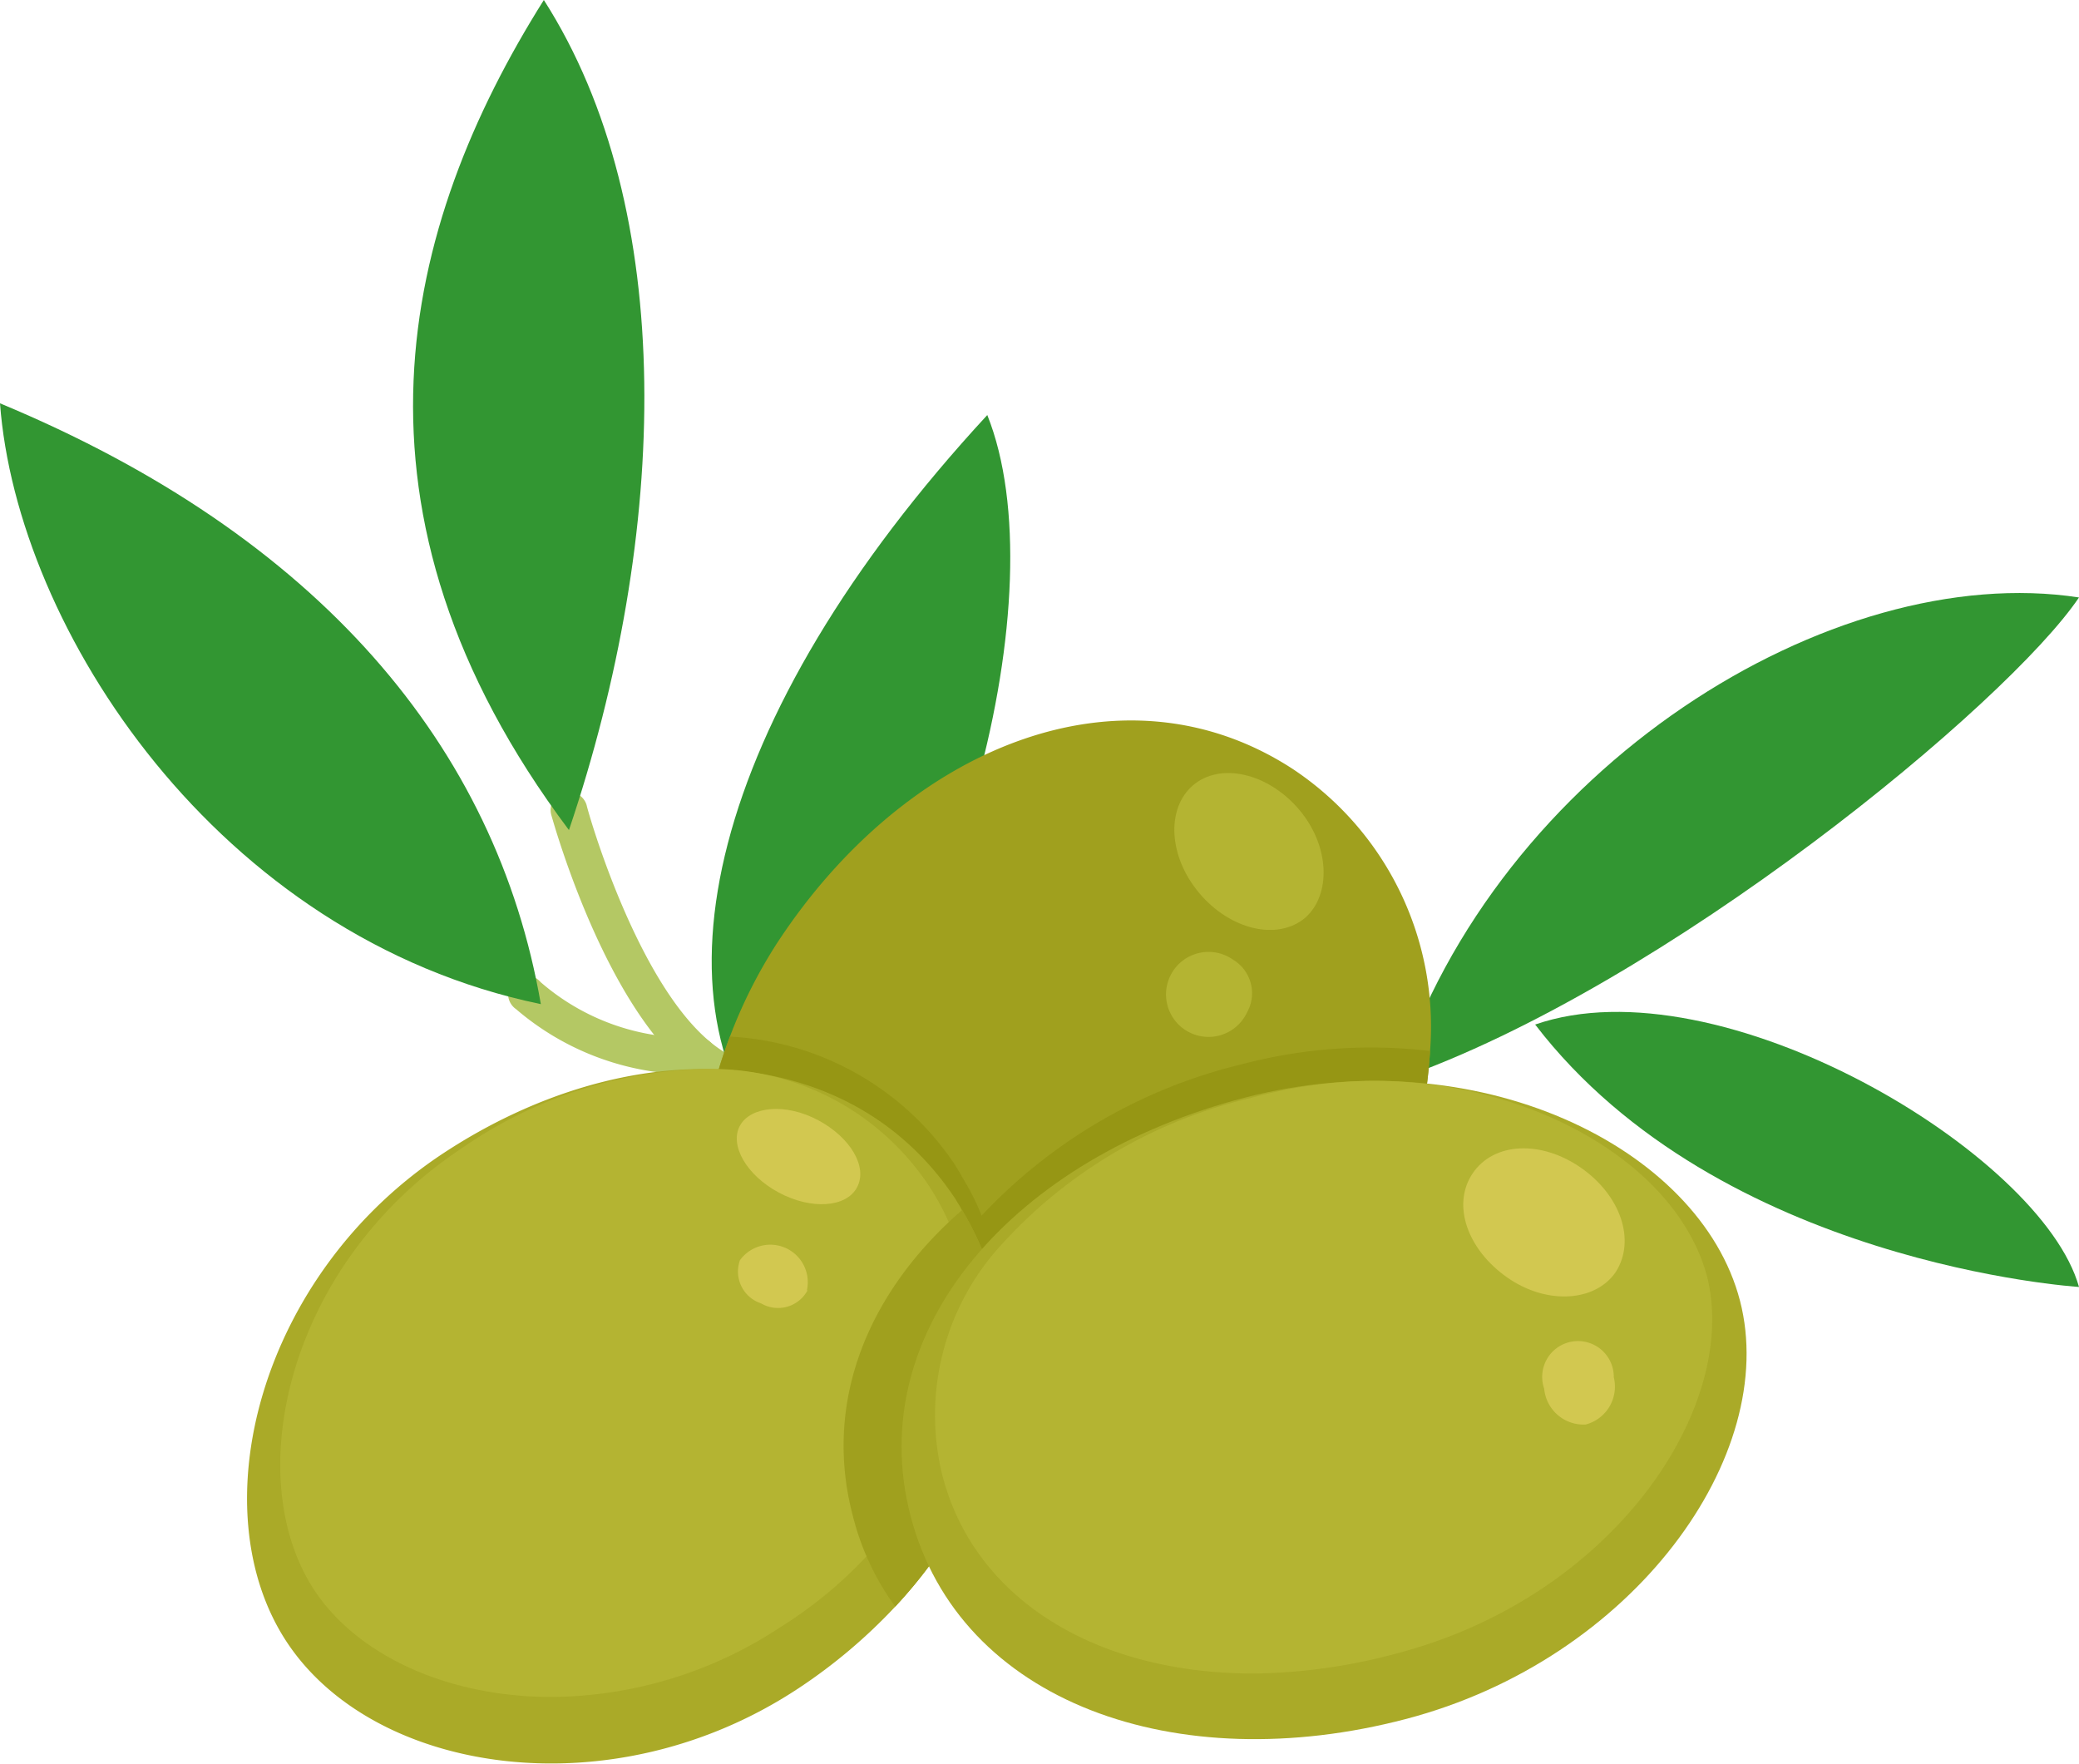 <svg xmlns="http://www.w3.org/2000/svg" viewBox="0 0 62.12 52.7"><defs><style>.cls-1{fill:#b4c864;}.cls-2{fill:#329632;}.cls-3{fill:#a0a01e;}.cls-4{fill:#969614;}.cls-5{fill:#aaaa28;}.cls-6{fill:#b4b432;}.cls-7{fill:#d2c850;}</style></defs><title>Fichier 1</title><g id="Calque_2" data-name="Calque 2"><g id="Layer_1" data-name="Layer 1"><path class="cls-1" d="M21.47,32.5a.48.48,0,0,1-.26-.07c-2.95-1.66-4.66-7.82-4.74-8.09a.54.54,0,0,1,.39-.66.55.55,0,0,1,.67.38c0,.06,1.66,6,4.21,7.43a.55.55,0,0,1,.21.74A.54.54,0,0,1,21.47,32.5Z"/><path class="cls-1" d="M20.28,32.09a8.08,8.08,0,0,1-4.86-1.94.55.55,0,1,1,.73-.81A6.78,6.78,0,0,0,20.8,31a.54.54,0,0,1,.6.48.55.55,0,0,1-.48.6Z"/><path class="cls-2" d="M16.25,0C12,6.75,9.87,15.3,17,24.8,20,15.92,20.25,6.25,16.25,0Z"/><path class="cls-2" d="M0,12.05C9.5,16,14.83,22.29,16.16,30,6.5,28,.5,18.78,0,12.05Z"/><path class="cls-2" d="M62.12,17.85c-7.37-1.13-17.37,5.07-20.38,14.41C49.78,29.47,60,21,62.12,17.85Z"/><path class="cls-2" d="M29.5,12.4c2.12,5.3-.88,16.6-6.13,22.14C19.25,30.08,21.12,21.47,29.5,12.4Z"/><path class="cls-2" d="M45.87,30.61c5.5-1.91,15.13,3.84,16.25,7.84C62.12,38.45,51.37,37.78,45.87,30.61Z"/><path class="cls-3" d="M42.73,31.4a15.65,15.65,0,0,1-2.63,7.77c-3.85,5.91-11.22,7.95-15.41,5.22-3.57-2.32-4.91-8.1-2.88-13.42a14.79,14.79,0,0,1,1.4-2.78c3.86-5.91,10.33-8.52,15.41-5.22A9.24,9.24,0,0,1,42.73,31.4Z"/><path class="cls-4" d="M42.73,31.4a15.65,15.65,0,0,1-2.63,7.77c-3.85,5.91-11.22,7.95-15.41,5.22-3.57-2.32-4.91-8.1-2.88-13.42a8.63,8.63,0,0,1,6.75,3.87c.06.11.14.22.19.33a6.89,6.89,0,0,1,.58,1.15,15.7,15.7,0,0,1,7.8-4.53A15.14,15.14,0,0,1,42.73,31.4Z"/><path class="cls-5" d="M26.75,48a16.14,16.14,0,0,1-2.89,2.44c-5.53,3.66-12.66,2.6-15.29-1.38s-.82-11,4.7-14.62S25.37,31,28.56,35.84c.06.11.14.22.19.33C31.06,40,30,44.52,26.75,48Z"/><path class="cls-6" d="M16.47,50.7c-3.06,0-5.77-1.22-7.07-3.18-2.24-3.38-.83-9.76,4.42-13.23A13.23,13.23,0,0,1,21,31.94a7.8,7.8,0,0,1,6.73,3.45,7.62,7.62,0,0,1,.8,6.87,12.85,12.85,0,0,1-5.22,6.36A12.55,12.55,0,0,1,16.47,50.7Z"/><path class="cls-3" d="M26.75,48a7.83,7.83,0,0,1-1.27-2.72c-.9-3.43.48-6.71,3.27-9.13C31.06,40,30,44.52,26.75,48Z"/><path class="cls-5" d="M42,51.36c-6.83,1.79-13.33-.48-14.79-6.06s3.12-10.73,10-12.51,13.58,1.45,14.78,6.07S48.81,49.58,42,51.36Z"/><path class="cls-6" d="M37.48,50c-4.8,0-8.37-2.26-9.32-5.91a7.52,7.52,0,0,1,1.67-6.8,14.53,14.53,0,0,1,7.56-4.49A14.25,14.25,0,0,1,41,32.29c4.81,0,9.09,2.5,10,5.82C52,42,48.25,47.7,41.73,49.4A17.12,17.12,0,0,1,37.48,50Z"/><path class="cls-7" d="M48.28,38c-.6.89-2.05,1-3.24.17S43.37,36,44,35.06s2.05-1,3.24-.17S48.88,37.06,48.28,38Z"/><path class="cls-7" d="M47.38,42.56a1.18,1.18,0,0,1-1.24-1.07,1.07,1.07,0,1,1,2.08-.34A1.17,1.17,0,0,1,47.38,42.56Z"/><path class="cls-7" d="M25.61,35.47c-.32.61-1.37.68-2.34.16s-1.48-1.42-1.16-2,1.37-.68,2.34-.16S25.93,34.87,25.61,35.47Z"/><path class="cls-6" d="M39,27.42c-.82.69-2.23.37-3.16-.73s-1-2.54-.19-3.23,2.23-.37,3.16.72S39.78,26.73,39,27.42Z"/><path class="cls-6" d="M37.26,30.25a1.27,1.27,0,1,1-.42-1.58A1.17,1.17,0,0,1,37.26,30.25Z"/><path class="cls-7" d="M24.13,38.55a1,1,0,0,1-1.39.39,1,1,0,0,1-.63-1.29,1.12,1.12,0,0,1,2,.9Z"/></g></g></svg>